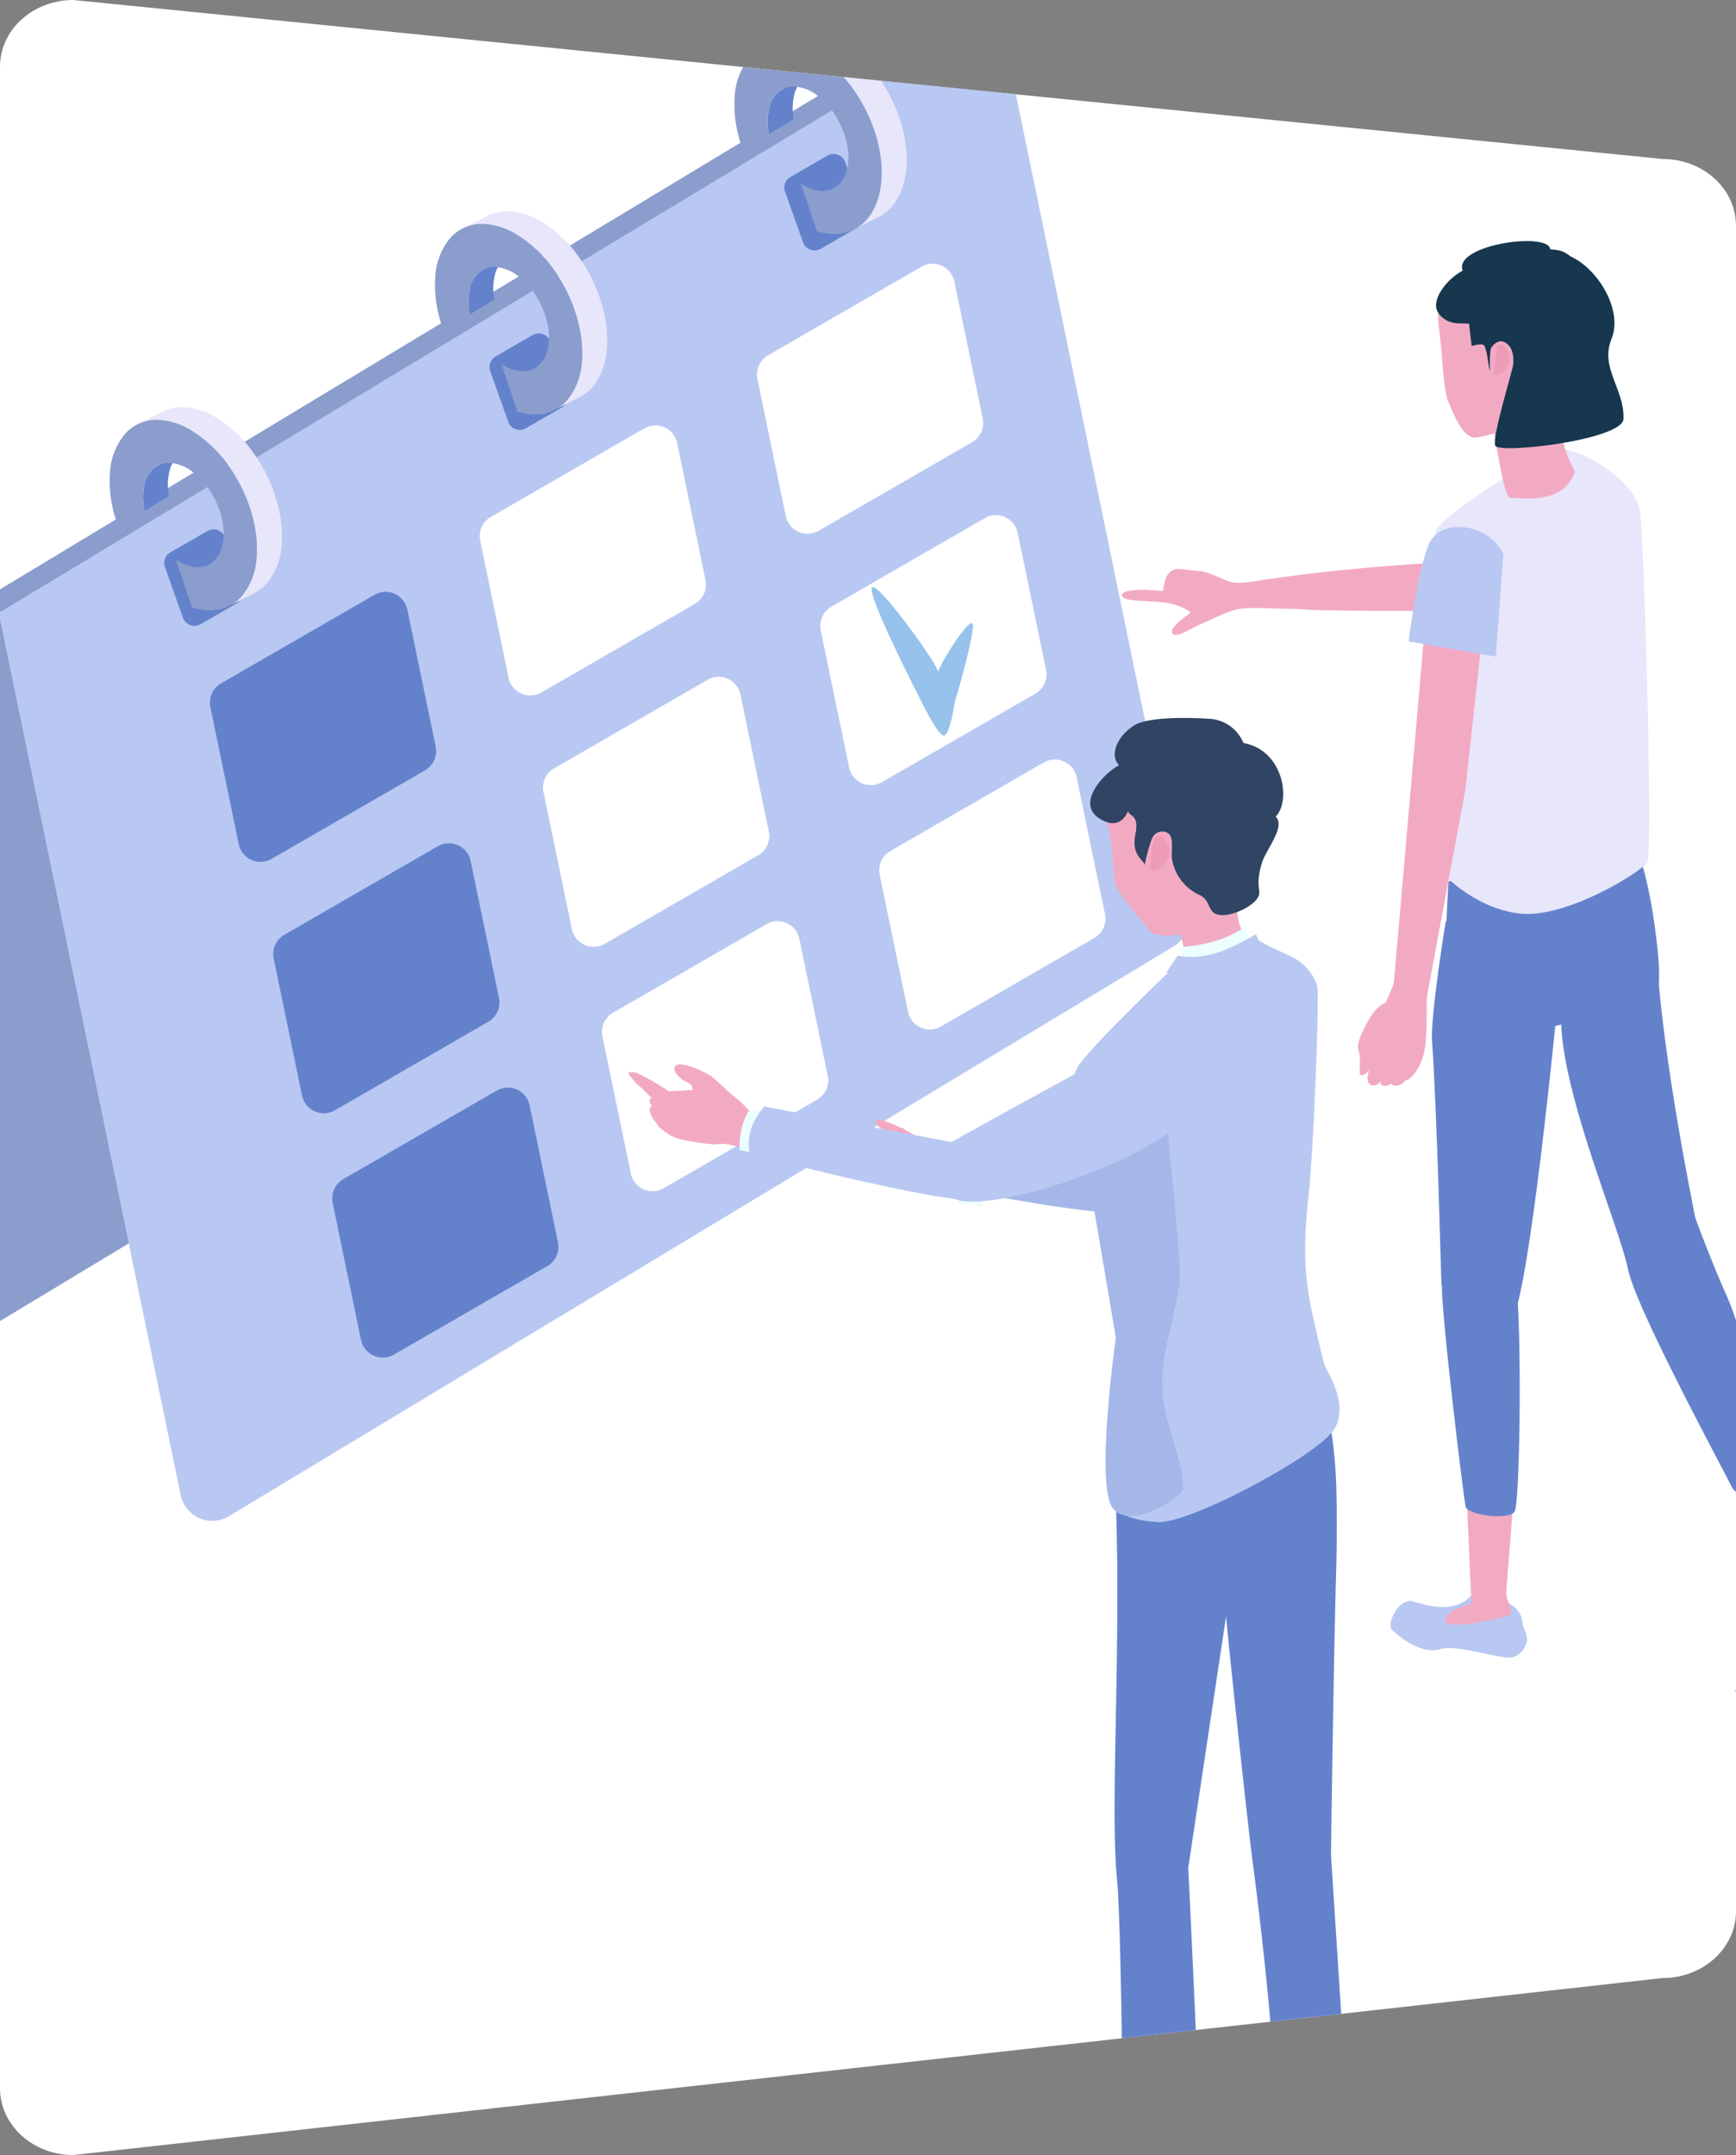 <svg xmlns="http://www.w3.org/2000/svg" xmlns:xlink="http://www.w3.org/1999/xlink" width="451.527" height="560.448" viewBox="0 0 451.527 560.448"><rect x="0" y="0" width="451.527" height="560.448" fill="#808080" stroke="none"/><defs><clipPath id="a"><path d="M19.06,0,432.468,41.352c10.526,0,19.06,7.776,19.06,17.369v438.32c0,9.593-8.533,17.369-19.06,17.369L19.06,560.448C8.533,560.448,0,552.671,0,543.078V17.369C0,7.776,8.533,0,19.06,0Z" transform="translate(0)" fill="#fff"/></clipPath><clipPath id="b"><rect width="488.502" height="594.57" fill="none"/></clipPath></defs><g transform="translate(12550.744 -1486.374)"><path d="M19.06,0,432.468,41.352c10.526,0,19.06,7.776,19.06,17.369v438.32c0,9.593-8.533,17.369-19.06,17.369L19.06,560.448C8.533,560.448,0,552.671,0,543.078V17.369C0,7.776,8.533,0,19.06,0Z" transform="translate(-12550.744 1486.374)" fill="#fff"/><g transform="translate(-12550.744 1486.374)" clip-path="url(#a)"><g transform="translate(-14.713 0)"><g transform="translate(0)" clip-path="url(#b)"><path d="M7.37,347.987,271.052,188.958,274.407,2.576c.811,0-2.22-4.6-7.34-1.508L12.409,154.656a10.438,10.438,0,0,0-5.041,8.514L0,343.628a4.861,4.861,0,0,0,7.366,4.36" transform="translate(0 0)" fill="#8b9dcc"/><path d="M67.1,393.023l246.01-148.371a6.365,6.365,0,0,0,2.947-6.735L267.244,1.293,7.218,158.116,54.541,387.53A8.4,8.4,0,0,0,67.1,393.023" transform="translate(7.164 1.283)" fill="#b8c8f2"/><path d="M38.272,93.772l9.4-5.428A3.182,3.182,0,0,0,49.1,84.581l-4.443-13.31a3.183,3.183,0,0,0-4.611-1.749l-9.632,5.561A3.183,3.183,0,0,0,29.007,78.9l4.674,13.176a3.182,3.182,0,0,0,4.591,1.692" transform="translate(28.606 68.574)" fill="#6482cc"/><path d="M38.8,76.1,45.306,72.8a6.257,6.257,0,0,1-3.242.636c-2.072-.12-5.886-2.106-5.886-2.106l-5.8,3.479s2.883,2.144,4.957,2.263A7.269,7.269,0,0,0,38.8,76.1" transform="translate(30.145 70.789)" fill="#6482cc"/><path d="M26.467,74.159l6.292-3.794a15.527,15.527,0,0,1,.157-6.406A7.4,7.4,0,0,1,36.1,59.3a3.981,3.981,0,0,1,.371-.207l-6.505,3.3c-.132.068-.251.137-.377.207a7.41,7.41,0,0,0-3.178,4.668,15.924,15.924,0,0,0,.056,6.89" transform="translate(25.865 58.645)" fill="#6482cc"/><path d="M49.254,104.8l6.507-3.306a10.965,10.965,0,0,0,3.2-2.475,17.241,17.241,0,0,0,3.915-10.5,31.4,31.4,0,0,0-.928-9.552,40.788,40.788,0,0,0-6.491-14.019,32.334,32.334,0,0,0-10.178-9.422,17.915,17.915,0,0,0-7.553-2.353,11.472,11.472,0,0,0-5.922,1.168L25.3,57.641a11.448,11.448,0,0,1,5.922-1.168,17.858,17.858,0,0,1,7.553,2.353,32.309,32.309,0,0,1,10.178,9.422,40.808,40.808,0,0,1,6.491,14.019,31.393,31.393,0,0,1,.928,9.552c-.291,4.369-1.67,8.006-3.915,10.5a10.963,10.963,0,0,1-3.2,2.477" transform="translate(25.109 52.746)" fill="#e8e6fb"/><path d="M21.76,68.975a17.239,17.239,0,0,1,3.913-10.506,11.025,11.025,0,0,1,9.122-3.644,17.972,17.972,0,0,1,7.557,2.355A32.352,32.352,0,0,1,52.525,66.6a41.272,41.272,0,0,1,3.465,5.762,40.212,40.212,0,0,1,3.027,8.255,31.48,31.48,0,0,1,.93,9.556,17.266,17.266,0,0,1-3.919,10.5,10.975,10.975,0,0,1-9.122,3.642,15.547,15.547,0,0,1-3.782-.717l-4.14-12.4a10.409,10.409,0,0,0,5.184,1.931,6.153,6.153,0,0,0,3.612-.843,7.4,7.4,0,0,0,3.182-4.662,15.44,15.44,0,0,0-.157-7.48,21.971,21.971,0,0,0-1.395-3.983c-.209-.452-.434-.907-.675-1.339a20.556,20.556,0,0,0-5.075-6.179,11.08,11.08,0,0,0-6.129-2.636,6.188,6.188,0,0,0-3.61.843,7.41,7.41,0,0,0-3.178,4.668,15.894,15.894,0,0,0,.056,6.89l-6.88,4.15c-.416-1.2-.932-2.793-1.235-4.039a31.257,31.257,0,0,1-.925-9.55" transform="translate(21.535 54.39)" fill="#8b9dcc"/><path d="M80.739,68.192l9.4-5.427A3.182,3.182,0,0,0,91.568,59l-4.443-13.31a3.185,3.185,0,0,0-4.613-1.749L72.882,49.5a3.18,3.18,0,0,0-1.409,3.822L76.146,66.5a3.184,3.184,0,0,0,4.593,1.692" transform="translate(70.753 43.187)" fill="#6482cc"/><path d="M81.265,50.523l6.507-3.306a6.257,6.257,0,0,1-3.242.636c-2.072-.12-5.886-2.106-5.886-2.106l-5.8,3.479s2.883,2.144,4.957,2.263a7.269,7.269,0,0,0,3.467-.966" transform="translate(72.293 45.403)" fill="#6482cc"/><path d="M68.939,48.512l6.338-3.865a14.921,14.921,0,0,1,.108-6.266,7.4,7.4,0,0,1,3.182-4.662c.12-.074.245-.143.373-.207l-6.505,3.3c-.134.07-.253.137-.379.207a7.408,7.408,0,0,0-3.176,4.668,15.591,15.591,0,0,0,.06,6.822" transform="translate(68.014 33.259)" fill="#6482cc"/><path d="M91.721,79.22l6.507-3.306a10.964,10.964,0,0,0,3.2-2.475c2.246-2.5,3.624-6.133,3.915-10.5a31.394,31.394,0,0,0-.928-9.552,40.771,40.771,0,0,0-6.491-14.019,32.311,32.311,0,0,0-10.178-9.422A17.859,17.859,0,0,0,80.2,27.589a11.452,11.452,0,0,0-5.922,1.168l-6.507,3.306a11.448,11.448,0,0,1,5.922-1.168,17.859,17.859,0,0,1,7.553,2.353,32.369,32.369,0,0,1,10.178,9.42A40.835,40.835,0,0,1,97.91,56.689a31.444,31.444,0,0,1,.929,9.55c-.291,4.371-1.67,8.008-3.915,10.5a10.964,10.964,0,0,1-3.2,2.477" transform="translate(67.256 27.359)" fill="#e8e6fb"/><path d="M64.227,43.4A17.244,17.244,0,0,1,68.14,32.889a11.018,11.018,0,0,1,9.122-3.642A17.964,17.964,0,0,1,84.819,31.6,32.379,32.379,0,0,1,94.99,41.025a41.092,41.092,0,0,1,3.467,5.762,40.327,40.327,0,0,1,3.027,8.255,31.481,31.481,0,0,1,.93,9.556A17.265,17.265,0,0,1,98.5,75.1a10.969,10.969,0,0,1-9.122,3.642,15.548,15.548,0,0,1-3.782-.717l-4.14-12.4a10.4,10.4,0,0,0,5.184,1.931,6.153,6.153,0,0,0,3.612-.843,7.4,7.4,0,0,0,3.182-4.662,15.439,15.439,0,0,0-.157-7.48,21.971,21.971,0,0,0-1.395-3.983c-.209-.452-.434-.907-.675-1.339a20.556,20.556,0,0,0-5.075-6.179A11.086,11.086,0,0,0,80,40.433a6.183,6.183,0,0,0-3.612.843,7.408,7.408,0,0,0-3.176,4.668,15.591,15.591,0,0,0,.06,6.822L66.317,56.96c-.414-1.2-.863-2.77-1.166-4.015a31.256,31.256,0,0,1-.925-9.55" transform="translate(63.682 29.005)" fill="#8b9dcc"/><path d="M119.22,44.769l9.4-5.427a3.185,3.185,0,0,0,1.429-3.766l-4.443-13.308a3.185,3.185,0,0,0-4.613-1.749l-9.63,5.561a3.178,3.178,0,0,0-1.409,3.82l4.674,13.176a3.181,3.181,0,0,0,4.591,1.694" transform="translate(108.944 19.94)" fill="#6482cc"/><path d="M120.353,26.974l6.507-3.306a6.257,6.257,0,0,1-3.242.636c-2.072-.12-5.886-2.106-5.886-2.106l-5.8,3.479s2.883,2.144,4.957,2.263a7.269,7.269,0,0,0,3.467-.966" transform="translate(111.086 22.031)" fill="#6482cc"/><path d="M107.99,24.937l6.386-3.841a14.913,14.913,0,0,1,.108-6.264,7.4,7.4,0,0,1,3.182-4.662,4.013,4.013,0,0,1,.373-.207l-6.505,3.3c-.134.07-.253.139-.379.209a7.4,7.4,0,0,0-3.176,4.666,15.421,15.421,0,0,0,.012,6.8" transform="translate(106.796 9.887)" fill="#6482cc"/><path d="M130.81,55.671l6.507-3.306a10.99,10.99,0,0,0,3.2-2.475c2.246-2.5,3.622-6.133,3.915-10.5a31.4,31.4,0,0,0-.928-9.552,40.825,40.825,0,0,0-6.492-14.019,32.34,32.34,0,0,0-10.18-9.422,17.907,17.907,0,0,0-7.551-2.353,11.448,11.448,0,0,0-5.922,1.168l-6.507,3.306a11.448,11.448,0,0,1,5.922-1.168A17.876,17.876,0,0,1,120.33,9.7a32.33,32.33,0,0,1,10.178,9.422A40.808,40.808,0,0,1,137,33.14a31.456,31.456,0,0,1,.928,9.552c-.291,4.369-1.67,8.006-3.915,10.5a10.963,10.963,0,0,1-3.2,2.477" transform="translate(106.051 3.987)" fill="#e8e6fb"/><path d="M103.315,19.847a17.235,17.235,0,0,1,3.913-10.506A11.025,11.025,0,0,1,116.349,5.7a18,18,0,0,1,7.557,2.353,32.383,32.383,0,0,1,10.174,9.426,41.27,41.27,0,0,1,3.465,5.762,40.119,40.119,0,0,1,3.027,8.253,31.5,31.5,0,0,1,.93,9.558c-.295,4.366-1.672,8-3.919,10.5a10.975,10.975,0,0,1-9.122,3.642,15.547,15.547,0,0,1-3.782-.717l-4.138-12.4a10.414,10.414,0,0,0,5.182,1.931,6.153,6.153,0,0,0,3.612-.843,7.4,7.4,0,0,0,3.182-4.662,15.461,15.461,0,0,0-.155-7.48,22.126,22.126,0,0,0-1.4-3.983c-.209-.452-.434-.907-.673-1.341a20.582,20.582,0,0,0-5.077-6.177,11.08,11.08,0,0,0-6.129-2.636,6.173,6.173,0,0,0-3.61.843A7.41,7.41,0,0,0,112.3,22.4a15.471,15.471,0,0,0,.012,6.8l-6.882,4.154c-.414-1.2-.887-2.7-1.19-3.949a31.258,31.258,0,0,1-.925-9.55" transform="translate(102.476 5.632)" fill="#8b9dcc"/><path d="M90.736,123.672l-39.9,23.023a5.785,5.785,0,0,1-8.556-3.837l-7.374-35.625a5.787,5.787,0,0,1,2.774-6.181l39.9-23.023a5.782,5.782,0,0,1,8.554,3.838l7.374,35.623a5.787,5.787,0,0,1-2.774,6.183" transform="translate(34.525 76.668)" fill="#6482cc"/><path d="M125.958,101.949l-39.9,23.023a5.785,5.785,0,0,1-8.556-3.837L70.129,85.511A5.788,5.788,0,0,1,72.9,79.328L112.8,56.3a5.782,5.782,0,0,1,8.554,3.837l7.374,35.623a5.784,5.784,0,0,1-2.774,6.183" transform="translate(69.482 55.108)" fill="#fff"/><path d="M162.145,80.844l-39.9,23.025a5.785,5.785,0,0,1-8.556-3.838l-7.372-35.625a5.786,5.786,0,0,1,2.772-6.183l39.9-23.021a5.784,5.784,0,0,1,8.556,3.838l7.372,35.621a5.782,5.782,0,0,1-2.774,6.183" transform="translate(105.398 34.164)" fill="#fff"/><path d="M99,156.484,59.1,179.508a5.784,5.784,0,0,1-8.556-3.838l-7.374-35.623a5.788,5.788,0,0,1,2.774-6.183l39.9-23.023a5.782,5.782,0,0,1,8.554,3.837l7.374,35.623A5.782,5.782,0,0,1,99,156.484" transform="translate(42.727 109.234)" fill="#6482cc"/><path d="M134.221,134.762l-39.9,23.023a5.785,5.785,0,0,1-8.556-3.837l-7.372-35.623a5.784,5.784,0,0,1,2.772-6.183l39.9-23.023a5.784,5.784,0,0,1,8.556,3.838l7.372,35.623a5.784,5.784,0,0,1-2.774,6.183" transform="translate(77.684 87.674)" fill="#fff"/><path d="M170.41,113.658l-39.9,23.023a5.785,5.785,0,0,1-8.556-3.837L114.583,97.22a5.784,5.784,0,0,1,2.772-6.183l39.9-23.023a5.782,5.782,0,0,1,8.554,3.837l7.374,35.623a5.784,5.784,0,0,1-2.774,6.183" transform="translate(113.601 66.729)" fill="#fff"/><path d="M106.695,188.379,66.8,211.4a5.785,5.785,0,0,1-8.556-3.838l-7.374-35.625a5.787,5.787,0,0,1,2.774-6.181l39.9-23.023a5.782,5.782,0,0,1,8.554,3.838l7.374,35.623a5.784,5.784,0,0,1-2.774,6.183" transform="translate(50.364 140.887)" fill="#6482cc"/><path d="M141.916,166.655l-39.9,23.023a5.785,5.785,0,0,1-8.556-3.838l-7.372-35.623a5.784,5.784,0,0,1,2.772-6.183l39.9-23.023a5.782,5.782,0,0,1,8.554,3.838l7.374,35.623a5.784,5.784,0,0,1-2.774,6.183" transform="translate(85.321 119.328)" fill="#fff"/><path d="M178.105,145.552l-39.9,23.023a5.785,5.785,0,0,1-8.556-3.837l-7.372-35.623a5.784,5.784,0,0,1,2.772-6.183l39.9-23.023a5.784,5.784,0,0,1,8.556,3.838l7.372,35.623a5.784,5.784,0,0,1-2.773,6.183" transform="translate(121.238 98.383)" fill="#fff"/><path d="M147.336,86.026c-1.072-.855-7.886,9.49-8.819,12.549-1.857-4.3-15.854-23.4-17.229-21.843C119.743,78.482,133.909,106,133.909,106s4.447,9.277,6.037,9.225,2.772-8.408,2.772-8.408,5.878-19.785,4.619-20.789" transform="translate(120.259 76.064)" fill="#96c2ec"/><path d="M194.1,76.727c-3.021.285-8.038,1.239-10.678,1.128s-6.5-2.987-9.8-3.086c-1.223-.038-5.216-.8-6.209-.367-2.69,1.174-2.574,4.31-2.855,5.509-1.427.058-4.391-.251-4.872-.255-1.186-.01-6.185.062-5.836,1.518s4.886,1.279,6.416,1.46c1.588.187,7.4-.143,11.347,2.889.353.271-5.473,3.533-4.688,5.35s5.117-1.417,8.213-2.638c2.644-1.044,4.852-2.495,8.508-3.441,3.816-.988,14.3.265,15.288-.365,3.041-1.933.209-8.177-4.84-7.7" transform="translate(152.682 73.709)" fill="#f2aac2"/><path d="M259.267,62.27,218.776,84.476c-17.076.988-31.842,2.357-46.935,4.684,0,0,4.258,6.29,8.416,7.245s44.163.628,44.163.628l30.993-15.2Z" transform="translate(170.547 61.801)" fill="#f2aac2"/><path d="M236.483,133.1c2.3,26.241,8.934,58.236,9.518,61.627.02.124,4.009,11.058,8.416,20.9s10.674,38.658,12.419,45.414a3.232,3.232,0,0,1-.687,2.923c-3.3,3.79-6.637,4.646-9.847,1.927a3.07,3.07,0,0,1-.753-.992c-2.6-5.242-24.988-46.636-26.964-56.528-2.112-10.582-16.918-44.912-17.4-64.2-.458-18.436,23.5-31.569,25.3-11.066" transform="translate(209.59 121.788)" fill="#6482cc"/><path d="M252.956,220.4c0-2.335-6.195-10.992-6.729-13.852-.446-2.393-1.128-6.5-2.467-12.206-1-4.246-11.012-1.522-9.659,3.15,2.072,7.157,4.354,13.868,4.521,14.611,1.729,7.667,3.323,25.4,3.323,25.4s5.42-11.052,7.422-12.26,3.588-2.507,3.588-4.842" transform="translate(232.215 190.78)" fill="#f2aac2"/><path d="M238.936,232.356c.159-.106,1.979-14.055,1.979-14.055l3.194-13.957s3.628-1.841,5.053-1.841,6.063,1.992,6.649,3.78,1.261,7.1-.727,8.534-3.523,10.271-2.833,17.96l-5.9,4.242-10.066,5.509-2.439-3.814s4.768-6.147,5.087-6.358" transform="translate(232.089 200.979)" fill="#b8c8f2"/><path d="M251.913,152.616s-31.365,12.513-40.634,11.03a22.4,22.4,0,0,0-16,3.666l.95-15.669,1.4-27.634,45.418-17.946s5.27,9.751,7.9,27.141.966,19.411.966,19.411" transform="translate(193.807 105.266)" fill="#6482cc"/><path d="M214.932,208.4c-1.847-.811-5.139.161-5.139.161-4.607,4.714-11.453,2.407-15.067,1.4s-6.992,5.822-5.437,7.38c1.807,1.811,7.785,6.6,12.642,5.007,4.246-1.393,16.573,3.1,18.938,2.084a5.546,5.546,0,0,0,3.423-3.849c.5-1.419-1.1-4.621-.96-4.067-.215-5.352-3.453-5.945-8.4-8.115" transform="translate(187.478 206.507)" fill="#b8c8f2"/><path d="M211.936,227.669c0-2.172,2.343-26.7,1.909-29.578-3.041-20.212-12.5-5.272-12.234,3.234.239,7.484,1.271,29.176,1.271,29.176s-6.625,1.455-6.846,4.366c-.207,2.716,15.1-.43,16.858-1.574,1.112-.725-.956-3.453-.958-5.623" transform="translate(194.558 186.57)" fill="#f2aac2"/><path d="M197.9,120.242l28.725,24.926s-5.886,60.262-10.275,75.487c-7.555,4.314-14.135,3.409-19.542-5.754-.1-.422-1.144-44.88-2.469-63.56-.452-6.356,3.561-31.1,3.561-31.1" transform="translate(192.843 119.337)" fill="#6482cc"/><path d="M215.2,170.158c1.14,14.836.671,54.488-.709,56.5-1.572,2.293-12.206.869-12.724-1.337s-6.474-51.209-6.141-57.572Z" transform="translate(194.143 166.488)" fill="#6482cc"/><path d="M248.244,74.92c-.948-7.081-12.377-15.027-19.993-16.28-4.071-.669-29.658,16.191-32.675,20.4s1.433,24.332,1.409,47.74c-.026,27.247-1.092,41.113-1.092,41.113s8.221,9.769,20.536,11.457,32.176-10.885,33.679-13.21-.825-83.453-1.865-91.219" transform="translate(193.063 58.179)" fill="#e8e6fb"/><path d="M197.7,38.915c4.25-4.535,15.137-5.264,21.07-3.409,5.157,1.614,11.849,6.559,13.23,10.052,1.672,4.234,1.887,8.083-.7,13.467a78.656,78.656,0,0,1-5.127,7.757c-1.152,1.293.406,14.673,4.543,21.535-3.045,8.874-13.824,6.838-16.988,6.846-1.391,0-4.019-16.751-4.019-16.751s-4.437,1.343-5.571,1.052c-3.262-.831-5.34-7.133-6.276-9.042-1.036-2.112-1.56-8.88-1.821-12.788-.412-6.2-2.6-14.184,1.654-18.719" transform="translate(193.652 34.297)" fill="#f2aac2"/><path d="M203.341,44.981c2.407.024,3.331,2.471,2.955,4.621s-2.7,3.616-3.909,3.311Z" transform="translate(200.863 44.642)" fill="#ed9bb6"/><path d="M201.861,52.972c-.01-.04-.032-.072-.044-.11,0,0-4.419.54-6.478-2.867s2.758-8.942,6.434-10.835c-2.544-6.715,22.413-10.253,22.77-5.535,2.52.163,3.4.375,5.258,1.811,7.025,3.158,13.744,13.87,10.678,21.469s3.363,12.907,3.118,20.809c-.171,5.441-32.567,9.235-33.374,6.934-.835-2.379,4.62-19.7,4.714-21.236.171-2.8-.508-4.949-2.54-5.746-1.249-.49-2.4.418-3.182,1.51-.458.642-.454,5.22-.335,6-.506-.938-.61-4.9-1.478-6.513-.422-.785-3.284.078-3.284.078s-.58-4.33-.65-5.77l-1.552-.1-.056.1" transform="translate(193.38 31.228)" fill="#16374d"/><path d="M201.041,126.139s-5.9-1.1-6.262.183l-5.047,11.787s-2.06,9.261-3.684,16.408c-.907,3.989,2.807,3.493,3.194,1.684-.082.518-.034,1.4,1.271,1.441a1.559,1.559,0,0,0,1.339-.65c.108.181.365.359.928.522a2.679,2.679,0,0,0,2.744-1.03,1.3,1.3,0,0,0,.2-.339c.679.53,3.174-2.359,3.828-4.081a17.065,17.065,0,0,0,1.484-6.314c.582-6.681.008-19.612.008-19.612m-11.712,29.688-.018.052c.034-.375.018-.052.018-.052" transform="translate(184.506 124.755)" fill="#f2aac2"/><path d="M197.728,132.195c-2.423-.2-4.714-3.83-9,1.287-.95,1.136-4.6,7.659-4.033,9.389,1.184,3.571-.369,7.279,1.06,6.972,3.05-.658,2.77-6.159,3.206-7.5.532-1.62,11.371-11.018,8.763-10.15" transform="translate(183.249 129.775)" fill="#f2aac2"/><path d="M189.26,174.385l8.3,4.314,10.453-56.23,3.889-35.5L197.17,83.556Z" transform="translate(187.836 82.927)" fill="#f2aac2"/><path d="M213.93,102.507l1.959-26.613c-3.361-7.769-16.526-10.191-19.592-2.122s-5.023,24.784-5.023,24.784Z" transform="translate(189.834 68.255)" fill="#b8c8f2"/><path d="M129.751,153.328a24.71,24.71,0,0,0-6-2.592c-1.658-.161-6.822-2.361-6.914-3.439s1.317-.48,2.391-.331c1.53.211,11.088,3.148,13.571,3.877,1.16.341,2.271-.911,3.1-.223a2.54,2.54,0,0,1-1.142,4.314c-.151-.269-3.913-.795-5.011-1.606" transform="translate(115.958 145.562)" fill="#f2aac2"/><path d="M149.071,166.163c.416-.791.779-5.5.576-7.555-.07-.709-11.347-2.905-11.437-3.186-.49-1.518-10.283-8.259-10.283-8.259s-.584,1.124-1.323,2.514c-.534,1.008-3.2.416-3.582,1.5-1.184,3.349-.954,6.906.43,8.083s24.444,9.13,25.619,6.9" transform="translate(121.337 146.055)" fill="#f2aac2"/><path d="M133.776,152.9a52.565,52.565,0,0,0-9.032-3.535c-1.761-.315-8.823-3.22-9.237-1.68s3.989,2.9,4.949,3.134a28.839,28.839,0,0,1,3.836,1.536s3.076,1.518,3.979,1.939c2.22,1.036,4.459,4.114,6.667,2.5a2.61,2.61,0,0,0-1.162-3.893" transform="translate(114.61 146.126)" fill="#f2aac2"/><path d="M131.64,154.939c-1.3-1.775-10.1-5.216-10.1-5.216s-4.437-1.674-4.806-.3,4.7,3.025,4.7,3.025A39.232,39.232,0,0,1,125.5,154.2c1.277.733,2.469,1.731,3.969,1.881,1.71.169,2.429-.325,2.168-1.146" transform="translate(115.835 147.759)" fill="#f2aac2"/><path d="M122.77,153.906c1.624.484,5.665,2.748,7.338,2.321.7-.179,1.925-.132,2.3-.791.147-.263-4.931-2.516-5.888-2.686a41.729,41.729,0,0,1-4.638-1.257c-1.494-.446-4.445-1.317-4.14-.048s3.575,2.026,5.033,2.461" transform="translate(116.829 149.649)" fill="#f2aac2"/><path d="M138.394,156.455c-1-3.361-5.246-5.491-8.8-7.476-3.411-1.907-7.083-3.017-7.362-2.849-2.253,1.353,3.409,3.68,4.262,4.218,2.257,1.429,1.594,3.758,2.875,6.047,1.664,2.975,10.044,3.523,9.022.06" transform="translate(120.793 145.014)" fill="#f2aac2"/><path d="M135.392,151.944,132.4,162.134l6.095,1c.048.014,1.608-10.189,1.608-10.189Z" transform="translate(131.406 150.8)" fill="#edfeff"/><path d="M137.38,178.058s33.167.663,33.914,1.209c6.067.116,40.577-53.426,40.577-53.426,10.162,2.018,11.59,14.007,10.164,19.7,0,0-36.341,44.052-46.192,44.956S134,185,134,185s3.086-6.762,3.379-6.94" transform="translate(132.992 124.894)" fill="#a5b7e8"/><path d="M174.194,289.7c-2.829,1.108-13.748-5.254-18.478-4.7s-9.245,1.678-11.54,5.611c-1.478,2.536,2.8,8.161,7.94,10.9,6.39,3.409,11.712,4.417,13.413,5.085,3.07,1.2,9.211,5.148,11.608,5.148s8.03-1.078,9.04-4.431-.205-3.9-3.272-13.913Z" transform="translate(142.796 282.821)" fill="#263a62"/><path d="M193.61,277.662c-2.112,1.108-15.8-2.339-20.495-1.851-4.3.446-7.294.6-8.777,2.742s-1.186,6.33,1.49,7.635c3.415,1.666,21.971,7.551,21.971,7.551a29.477,29.477,0,0,0,5.768,4.457c3.268,1.873,7.073-1.3,8.94-2.644,3.252-2.349-.942-14.718-.942-14.718Z" transform="translate(162.22 273.687)" fill="#263a62"/><path d="M209.387,312.571s.677-50.061,1.337-73.4c.259-9.157.211-17.221.016-23.192a129.836,129.836,0,0,0-8.894-42.306c-4.5-11.236-50.188,16.645-49.172,31.806,2.945,43.888-.972,92.259,1.034,113.188,1.423,14.84,1.8,92.1,1.8,92.1,4.509,10.771,19.124,6.623,20.23,2.006s-3.471-96.83-3.471-96.83l9.843-65.4c.163,3.072,5.595,54.2,7.013,64.745,2.935,21.82,7.2,63.143,5.82,72.942-.287,2.032,5.029,5.971,10.431,6.5,3.82.375,7.93-1.652,9.038-4.174Z" transform="translate(151.507 169.779)" fill="#6482cc"/><path d="M215.592,249.609c-3.808,6.788-37.9,24.968-46.092,24.384-15.587-1.11-11.365-7.591-12.4-13.585-1.789-10.311,2.214-22.461,1.558-34.414-1.51-27.522-8.5-43.795-9.845-52.181-.875-5.473-2.793-14.545.241-18.707,4.625-6.338,23.545-24.356,23.545-24.356s21.863-8.89,23.451-7.9c3.973,2.463,7.751,3.417,10.486,5.451,2.206,1.64,4.479,4.73,4.6,7.259.249,5.2-.873,39.893-2.459,54.4-2.072,18.948,0,25.8,4.178,43.011.349,1.433,6.547,9.853,2.74,16.641" transform="translate(146.293 121.845)" fill="#b8c8f2"/><path d="M174.7,243.722c-.139,2.028-13.619,11.128-18.279,5.115s.789-44.4.789-44.4l-8.36-49.214c.078,1.861,21.64-12.459,21.588-10.556-.2,7.253,4.11,38.845,3.248,46.046-1.026,8.538-4.993,18.42-4.379,26.98.8,11.14,5.826,19.542,5.394,26.03" transform="translate(147.733 143.404)" fill="#a5b7e8"/><path d="M191.974,122.8a55.344,55.344,0,0,1-1.447,7.147c-7.785,9.588-3.622,17.815-.139,21.162a44.775,44.775,0,0,1-10.4,3.573c-5.547,1.086-7.209-.837-7.209-.837l-1.371-6.207s-6.356,1.174-7.948-.809-7.016-8.267-8.538-11.016c-1.612-2.911-.7-11.455-2.66-16.765-2.349-6.35,1.544-13.816,6.135-18.793s15.683-4.9,22.162-2.935a17.362,17.362,0,0,1,11.048,10.12c1.331,3.867,1.008,8.657.367,15.36" transform="translate(150.416 95.345)" fill="#f2aac2"/><path d="M159.026,109.335c1.532-.992,3.955,1.817,3.361,4.627s-3.224,4.5-4.792,4.051c0,0-.1-7.685,1.431-8.677" transform="translate(156.408 108.31)" fill="#ed9bb6"/><path d="M197.936,119.372c4.033-4.033,2.12-17.267-8.388-19.15a10.154,10.154,0,0,0-8.671-6.286s-15.165-1.136-19.7,1.692-6.5,7.741-3.993,10.379c-4.1,2.154-11.062,9.861-5.27,13.722s7.645-1.891,7.645-1.891c.092,1.612,2.983.711,1.907,6.045-1.068,5.294,1.672,6.464,2.526,8.016-.141-.871,1.486-6.527,1.992-7.251a2.9,2.9,0,0,1,3.565-1.191c2.283.873.98,4.9,1.5,7.286a12.476,12.476,0,0,0,7.125,9.026c3.128,1.484,1.827,4.74,5.22,5.17s9.361-2.508,10.168-5.085c.5-1.6-.934-2.744.8-8.456,1.062-3.493,6.26-9.442,3.573-12.027" transform="translate(148.573 93.005)" fill="#304464"/><path d="M163.122,131.195s-1.068-2.879-1.947-4.728c12.718-.656,17.729-5.714,17.729-5.714l1.05,6.22s1.48.239-2.62,1.767a44.659,44.659,0,0,1-14.212,2.455" transform="translate(159.962 119.843)" fill="#edfeff"/><path d="M162.555,127.55c6.683,1.082,11.947-.711,20.409-5.619,0,0,1.729,4.764,3.042,6.33-3.1,5.186-12.758,5.677-26.37,3.678Z" transform="translate(158.434 121.013)" fill="#b8c8f2"/><path d="M177.809,138.065c-22.74,12.16-45.161,24.713-45.161,24.713s-6.384,11.453,1.335,14.647,39.734-5.824,55.522-17.374,6.756-31.852-11.7-21.985" transform="translate(129.189 134.42)" fill="#b8c8f2"/><path d="M99.9,144.955a60.673,60.673,0,0,0-7.858-4.573c-1.47-.626-2.865-.63-2.58.058a18.555,18.555,0,0,0,3.383,3.668c1.861,1.763,3.541,3.708,4.971,4.168a23.325,23.325,0,0,0,6.031.42c2.032-.187,5.89-2.55,4.246-4.3-.311.153-8.193.56-8.193.56" transform="translate(88.749 138.865)" fill="#f2aac2"/><path d="M115.913,149.932l-.929,8.607s-3-.592-5.18-1.128a14.383,14.383,0,0,0-3.722-.006,69.828,69.828,0,0,1-8.406-1.229s-2.692-1.162-2.5-2.927a27.481,27.481,0,0,1,.478-3.937c1.03-3.879,5.435-4.184,7.567-7.45,1.953-2.987,12.483,6.4,12.688,8.07" transform="translate(94.452 140.216)" fill="#f2aac2"/><path d="M98.6,150.224c-3.541-.536-5.69-4.7-5.69-4.7-1.351-1.476-.883-3,2.04-1.835,0,0,6.181.737,7.211,3.648a2.946,2.946,0,0,1-3.561,2.891" transform="translate(91.494 142.195)" fill="#f2aac2"/><path d="M98.4,150.315c-3.224,1.935-7.878-5.178-5.6-5.942,1.576-.53,3.726,2.538,5.22,3.353,1.7.93,1.148,1.99.383,2.588" transform="translate(91.503 143.226)" fill="#f2aac2"/><path d="M100.236,149.516c.466.671-.395.667-.568,1.5-.068.333-2.708-.715-3.048-.978-.869-.671-4.033-2.548-3.421-3.489s5.924,1.363,7.037,2.965" transform="translate(92.42 145.23)" fill="#f2aac2"/><path d="M112.472,152.008c-.416-3.818-1.747-4.959-7.259-9.851-1.04-.92-9.813-5.264-9.793-2.084.01,1.5,2.2,3.052,3.25,3.479,2.8,1.13.45,3.411,2.335,5.695,2.451,2.969,8.267,3.915,11.467,2.762" transform="translate(94.702 137.881)" fill="#f2aac2"/><path d="M109.7,156.617l-5.77-1.16c-.134-3.483.6-7.892,2.851-10.743l5.639,1.823c-2.65,7.191-1.425,3.483-2.72,10.08" transform="translate(103.134 143.625)" fill="#edfeff"/><path d="M157.754,153.66,109.1,144.419c-3.15,4.013-4.547,7.324-3.746,12.3,0,0,51.414,13.491,59.017,11.9,4.1-5.665,1.626-10.624-6.613-14.959" transform="translate(104.337 143.332)" fill="#b8c8f2"/></g></g></g></g></svg>